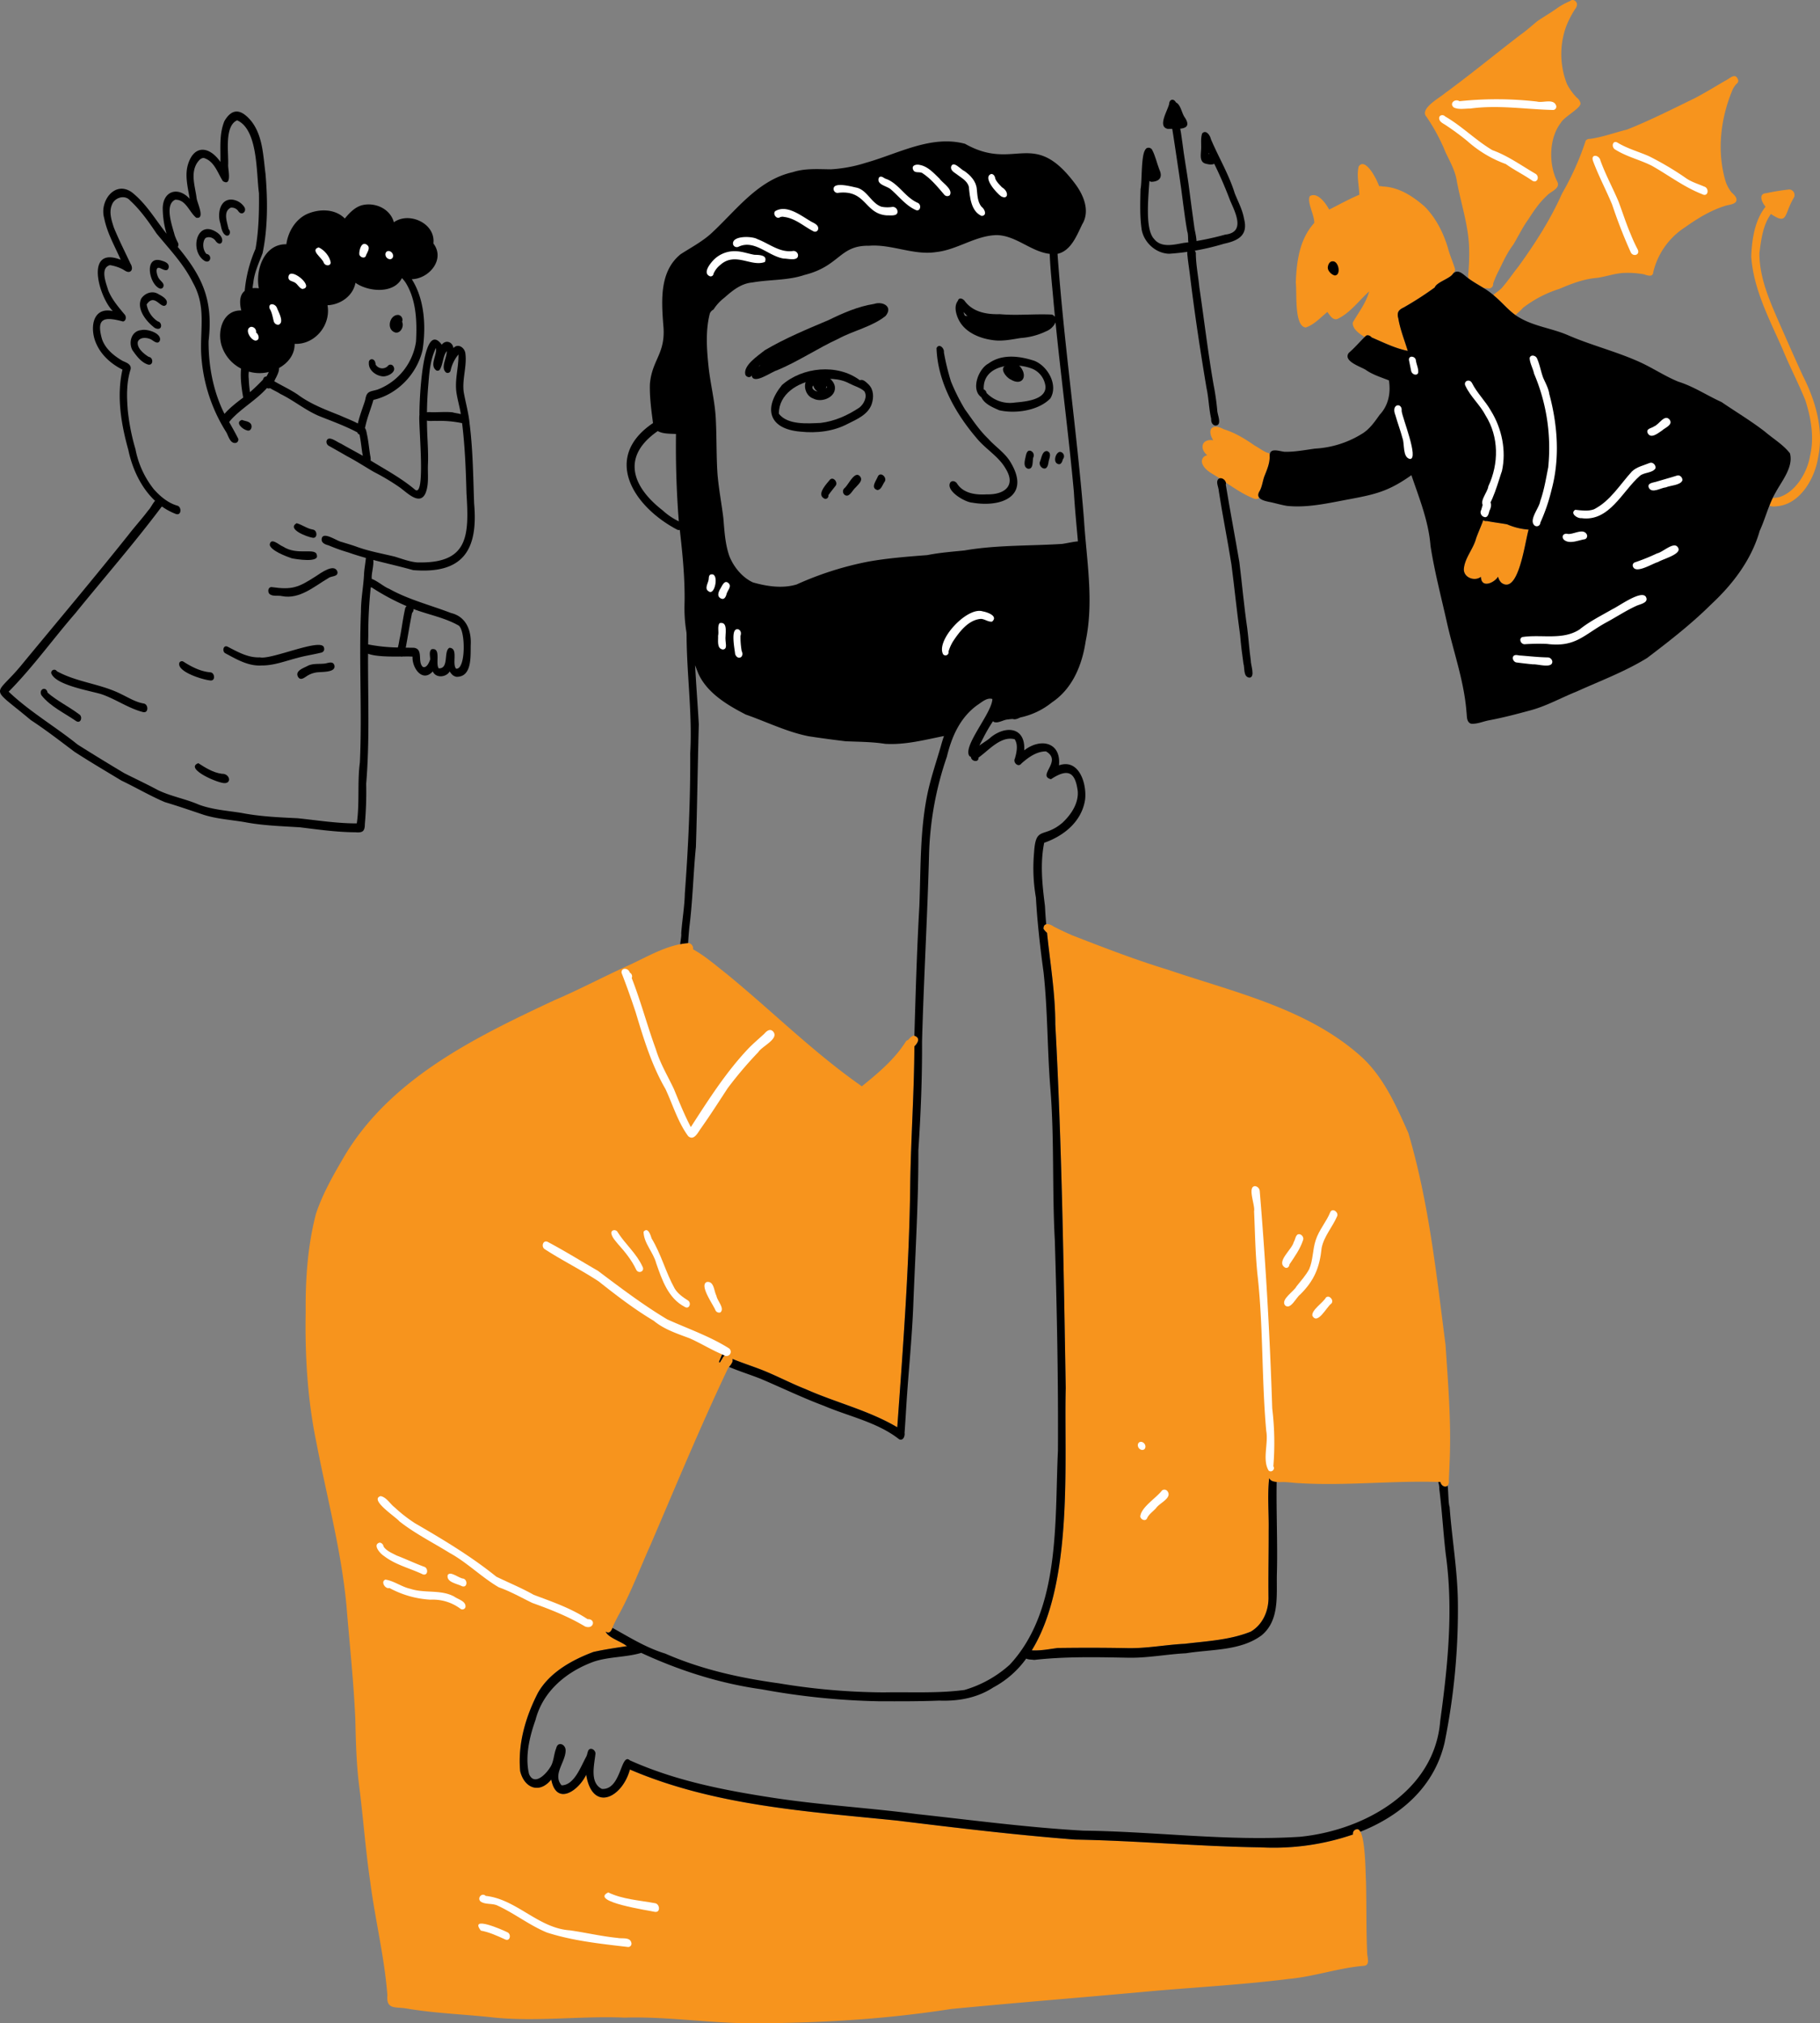 <svg xmlns="http://www.w3.org/2000/svg" width="982.92" height="1092.344" viewBox="0 0 982.92 1092.344"><rect x="0" y="0" width="982.92" height="1092.344" fill="#808080" stroke="none"/><g id="Group_352" data-name="Group 352" transform="translate(-212.047 -126.984)"><path id="Path_6905" data-name="Path 6905" d="M1049.127,513.585c-3.857-.2-14.414-6.317-11.9-10.838.957-1.264,2.708-.795,3.554.328,3.434,5.564,10.2,6.41,16.191,6.023,9.219.278,15.988-4.433,10.244-13.787-3.8-6.747-11-10.692-15.826-16.675-11.54-13.528-20.952-30.436-21.558-48.5,1.391-2.767,4.3.046,3.982,2.3a126.675,126.675,0,0,0,3.838,15.766,107.579,107.579,0,0,0,7.541,15.035c3.951,5.454,7.631,11.133,12.532,15.81,3.956,4.46,9.256,7.722,12.248,12.991C1080.62,510.007,1065.046,516.354,1049.127,513.585Z" transform="translate(-312 -115.219)"></path><path id="Path_6906" data-name="Path 6906" d="M931.216,555.764c-4.963-2.1.594-7.774,2.58-10.268,1.833-2.052,4.617,1.369,3.117,3.2-1.294,1.694-2.674,3.329-3.887,5.083A1.675,1.675,0,0,1,931.216,555.764Z" transform="translate(-273.611 -159.428)"></path><path id="Path_6907" data-name="Path 6907" d="M948.874,552.157a2.368,2.368,0,0,1,.026-3.423c2.126-1.59,5.378-9.431,8.256-6.609,2.2,2.266-.723,4.471-2.15,6.188C953.276,549.674,951.428,554.343,948.874,552.157Z" transform="translate(-280.84 -158.153)"></path><path id="Path_6908" data-name="Path 6908" d="M977.041,549.577c-4-1.147-.526-5.164.311-7.492,1.562-2.591,5.02.777,3.653,2.916C979.836,546.5,979.217,549.434,977.041,549.577Z" transform="translate(-291.141 -158.011)"></path><path id="Path_6909" data-name="Path 6909" d="M1108.545,530.139c-2.539-.81-1.828-3.924-1.375-5.9.349-1.539.7-4.543,2.962-3.7a2.6,2.6,0,0,1,1.241,3.636C1110.914,526.111,1111.582,530.556,1108.545,530.139Z" transform="translate(-341.336 -150.093)"></path><path id="Path_6910" data-name="Path 6910" d="M1121.613,529.982a3.008,3.008,0,0,1-1.66-3.3c.922-1.893,1.237-6.107,3.919-5.928,2.631.883,1.319,3.673.872,5.566C1124.514,528.026,1124,530.959,1121.613,529.982Z" transform="translate(-346.358 -150.228)"></path><path id="Path_6911" data-name="Path 6911" d="M1134.56,527.811c-2.321-1.19-.832-6.081,1.418-6.378a2.388,2.388,0,0,1,1.59,3.992C1137.25,526.917,1136.359,528.863,1134.56,527.811Z" transform="translate(-351.511 -150.49)"></path><path id="Path_6912" data-name="Path 6912" d="M1076.861,467.259c-3.472-1.544-7.973-3.376-9.6-7.015-5.855-4.026-1.645-15.34,3.828-18.2,7.238-5.32,16.709-4.1,24.751-1.482,7.275,2.847,13.046,13.094,8.681,20.305C1098.161,467.509,1085.5,469.281,1076.861,467.259Zm8.541-4.153c5.375-.494,16.612-1.372,16.487-8.522a11.754,11.754,0,0,0-6.886-9.618c-9.557-3.951-27.159-2.478-26.472,11.048a2.368,2.368,0,0,1,1.324,1.286,2.441,2.441,0,0,1,.168.584A17.486,17.486,0,0,0,1085.4,463.106Z" transform="translate(-325.201 -118.784)"></path><path id="Path_6913" data-name="Path 6913" d="M1092.067,452.475c-2.544-1.072-6.547-6.323-2.382-7.67,1.826-3.4,6.107-1.238,7.832,1.147C1101.332,451.12,1098.017,456.106,1092.067,452.475Z" transform="translate(-334.147 -120.583)"></path><path id="Path_6914" data-name="Path 6914" d="M901.286,483.04c-17.123-1.4-20.3-12.479-10.022-25.172,11.137-9.79,29.939-11.653,42.039-2.6,1.84-.766,3.543,1.213,4.78,2.344,2.748,2.744,2.82,6.934,1.677,10.432-1.91,5.736-7.933,8.286-12.942,10.765C919.055,482.932,909.944,483.956,901.286,483.04Zm10.857-4.71c7.555-.888,14.666-4.09,20.946-8.294,2.436-1.915,4.493-5.941,2.647-8.809-2.136-1.979-5.382-2.784-8-4.159-5.666-3.067-12.159-2.817-18.371-2-9.518,1.4-19.882,7.636-19.78,18.314C894.312,479.534,905.1,478.647,912.143,478.33Z" transform="translate(-256.899 -123.01)"></path><path id="Path_6915" data-name="Path 6915" d="M919.548,467.122c-6.141-2.059-6.4-12.942,1.311-11.8,3.785-2.556,9.29.968,10.21,5.036C932.149,466.2,924.155,469.566,919.548,467.122Zm2.247-3.857a4.678,4.678,0,0,1-1.836-1.922,4.92,4.92,0,0,1-.483-1.319C917.99,461.66,920.253,463.1,921.8,463.265Zm4.537-1.561a3.01,3.01,0,0,0,.515-.834,1.576,1.576,0,0,0-.366-.44A3.572,3.572,0,0,1,926.332,461.7Z" transform="translate(-268.192 -124.937)"></path><path id="Path_6916" data-name="Path 6916" d="M866.19,430.58c-.547,1.651-2.957,1.032-3.395-.409-1.215-5.046,7.054-10.286,10.534-13.138,10.912-6.433,22.708-11.33,34.367-16.247,7.842-3.826,15.921-7.382,24.606-8.75,4.726-1.586,10.442,1.432,6.258,6.484-7.328,5.859-17.348,7.889-25.459,12.286-11.308,5.2-21.621,12.24-33.115,17.032C876.889,428.624,867.044,436.087,866.19,430.58Zm3.569-4.573.036-.028c.315-.241.636-.473.96-.7.009-.07.022-.141.037-.21Q870.271,425.533,869.759,426.007Z" transform="translate(-248.227 -100.96)"></path><path id="Path_6917" data-name="Path 6917" d="M841.518,1309.17c.483.242.967.479,1.455.708a3.371,3.371,0,0,0-1.283,1.592q-.707,1.109-1.365,2.24-.327-.167-.653-.341C840.269,1311.959,840.877,1310.555,841.518,1309.17Z" transform="translate(-239.451 -451.027)"></path><path id="Path_6918" data-name="Path 6918" d="M705.309,1172.931c-.488-.229-.971-.466-1.455-.708-.64,1.387-1.249,2.791-1.846,4.2q.326.174.652.341.66-1.131,1.365-2.24A3.362,3.362,0,0,1,705.309,1172.931Zm346.919,323.187c.224,2.15,1.471,6.127-1.826,6.289-13.7,1.14-26.786,5.817-40.505,7.076-24.292,3.066-48.775,4.395-73.164,6.511-36.459,3.368-72.961,6.206-109.4,9.753-36.957,5.767-74.326,7.82-111.708,7.649-21.555-.423-42.968-3.668-64.551-3.015-24.333-1.034-48.746,2.515-72.966-.312-15.087-1.565-30.236-2.1-45.211-4.694-5.581-.835-10.557.688-9.845-7.091-1.57-20.55-6.6-40.682-9.248-61.114-2.541-17.149-3.776-34.483-5.96-51.658-1.546-12.065-1.834-24.227-2.114-36.372-.9-20.333-3.1-40.6-4.75-60.877-2.74-29.871-10.628-58.872-16.247-88.271-4.817-23.171-6.24-47.069-5.811-70.7-.157-17.709,1.077-35.659,5.54-52.839,3.74-11.282,9.782-21.633,15.761-31.847,25.145-41.6,70.6-63.677,113.119-83.558,13.505-5.748,26.435-12.684,39.8-18.7,9.082-4.146,18.192-9.6,28.064-11.519a38.176,38.176,0,0,1,4.266-.592c.1-.01.194-.017.29-.024a2.929,2.929,0,0,1,2.36,3.38c6.531,3.6,12.324,8.714,18.182,13.3,24.491,20.036,46.973,42.523,72.983,60.664,8.9-7.207,17.682-14.508,23.819-24.268a1.635,1.635,0,0,1,1.119-.682c.962-1.111,1.986-2.271,3.308-2.416.041.014.082.027.121.043,3.423,1.2,1.909,3.856.007,5.774-.1,24.984-1.9,49.889-2.242,74.87-.534,43.557-3.861,87.3-7,130.76-15.52-9.181-32.941-13.23-49.452-20.576-7.724-3.039-15.08-6.915-22.763-10.04-5.547-2.218-11.271-4.015-16.793-6.284a3.652,3.652,0,0,1,.019,1.474,9.059,9.059,0,0,1-1.884,2.829,5.959,5.959,0,0,0-.626.967c-14.88,31.306-28.136,63.418-41.822,95.275-5.371,11.949-10.065,24.4-16.165,35.888-1.4,2.527-2.745,5.071-3.94,7.7-.121.326-.249.7-.4,1.071-.619,1.59-1.539,3.274-3.438,2.175a2.5,2.5,0,0,1-.234-.176c1.09,3.126,8.49,5.477,10.992,7.54.2.1.406.205.611.307-6.134.974-12,1.759-18.216,3.157-11.592,4.351-23.724,11.058-30,22.145-6.632,12.908-10.912,27.59-9.562,42.19,2.22,9.207,10.429,12.471,16.786,4.542,2.766,14.382,14.7,6.146,18.885-2.588,3.24,20.282,19.347,12.778,23.606-2.81,45.547,19.54,95.722,22.635,144.447,27.587,31.936,3.921,63.887,7.748,95.971,10.244,33.427.568,66.769,3.735,100.2,4.2a132.094,132.094,0,0,0,49.894-6.948,2.339,2.339,0,0,1,1.949-2.82c.814-.215,1.49.3,2.049,1.324,2.844,5.19,2.764,23.488,3.029,26.65C1051.9,1469.807,1051.622,1482.987,1052.228,1496.118Z" transform="translate(-101.788 -314.077)" fill="#f7941d"></path><path id="Path_6919" data-name="Path 6919" d="M1333.841,1229.665c0-.017,0-.034,0-.051a2.009,2.009,0,0,0-.2.031Zm2.629-68.775c1.232,18.9,2.812,37.836,2.4,56.789-.08,5.276-.418,11.106-.6,16.211a3.733,3.733,0,0,1-.65,2.916,1.7,1.7,0,0,1-1.836.483,2.91,2.91,0,0,1-1.887-1.819c-.07-.189-.152-.375-.227-.565-.382-.014-.766-.027-1.147-.036v0c-24.99-.763-50,2.17-75.027.657-3.45-.123-6.866-.792-10.323-.56-.606-.024-1.259-.039-1.9-.09-1.687-.135-3.332-.531-4.032-2.058-1.037,9.306-.114,18.786-.28,28.138.029,12.336-.237,24.155-.094,36.7-.067,7.211-3.215,14.242-9.552,18.016-11.287,4.556-23.643,5.119-35.642,6.571-10.418.512-20.726,2.588-31.18,2.343-12.474-.246-24.964-.242-37.435-.072-4.711.592-9.292,1.568-14.044,1.271,22.891-37.01,17.3-104.26,18.339-141.581-1.133-65.5-2.073-130.995-5.632-196.408.017-16.6-2.769-32.956-4.465-49.411a9.7,9.7,0,0,1-1.93-2.2c.014-1.512.624-2.232,1.486-2.44,1.181-.285,2.836.391,4.078,1.3,3.336,1.688,6.711,3.293,10.147,4.769,17.022,6.61,34.067,13.21,51.552,18.52,36.121,12.287,75.788,20.964,104.8,47.311,11.838,11,18.518,26.3,24.99,40.815C1327.433,1083.754,1331.5,1122.433,1336.469,1160.89Z" transform="translate(-343.732 -307.77)" fill="#f7941d"></path><path id="Path_6920" data-name="Path 6920" d="M751.785,455.549v-.007q-1.838-23.526-1.527-47.164c-3.117-.167-7.028.019-9.831-1.57-19.53,13.483-14.283,29.709,2.658,42.842A36.129,36.129,0,0,0,751.785,455.549Zm156.047-110.6c-.147-.147-.3-.3-.44-.45-.628-.648-1.242-1.307-1.863-1.957a7.593,7.593,0,0,0,.834,2.013,1.814,1.814,0,0,1,.229-.014A2.314,2.314,0,0,1,907.832,344.947Zm59.5,121.41c-.79-8.917-1.664-17.83-2.194-26.766-2.773-30.528-6.837-60.966-9.9-91.453a9.413,9.413,0,0,1-5.182,4.846,37.607,37.607,0,0,1-13.71,3.588c-4.9.8-9.867,1.848-14.851,1.145-7.25-.942-15.179-4.167-18.583-11.055-1.455-2.984-2.641-7.349-.4-10.186.606-2.22,3.013-1.042,3.865.36,4.5,5.817,11.792,7.052,18.726,6.852,9.4.848,18.869-.244,28.218.225a4.178,4.178,0,0,1,1.611,1.189q-.482-4.918-.925-9.835c-.7-8-1.607-16.11-1.909-24.137-10.14-1.172-18.112-9.883-28.566-10.13-11.565.22-21.338,7.949-32.772,9.166-12.169,1.882-24.012-4.37-36.215-3.421-16.114-.283-15.657,10.951-34.872,15.766-9.021,3.058-18.851,2.416-28.2,4.073-6.1.536-10.722,4.363-15.112,8.248A24.729,24.729,0,0,0,770.648,341a1.933,1.933,0,0,1-.732.551,4.527,4.527,0,0,0-1.343,1.66c-2.447,9.342-1.713,19.424-.712,28.948,1.034,9.64,3.556,19.059,3.933,28.786.474,9.613.237,19.255.872,28.871.643,7.994,2.189,15.878,3.158,23.831.619,7,.928,14.08,3.3,20.77,2.339,5.808,6.958,11.456,12.7,14.1,7.569,2.141,15.926,3.416,23.6,1.109a174.249,174.249,0,0,1,38.711-12.338c10.546-1.882,21.19-2.692,31.852-3.513,6.632-1.326,13.351-1.826,20.064-2.505,17.421-3.013,35.21-2.413,52.774-3.535C961.664,467.314,964.46,466.613,967.329,466.357Zm205.193,571.933a360.022,360.022,0,0,1-7.171,76.641c-5.612,23.944-23.708,39.445-45.461,48.092-.558-1.027-1.234-1.539-2.049-1.324a2.338,2.338,0,0,0-1.949,2.82,132.1,132.1,0,0,1-49.894,6.948c-33.432-.466-66.774-3.634-100.2-4.2-32.084-2.5-64.034-6.323-95.971-10.244-48.724-4.953-98.9-8.048-144.447-27.587-4.259,15.588-20.367,23.092-23.606,2.81-4.185,8.734-16.119,16.97-18.885,2.588-6.356,7.929-14.566,4.665-16.786-4.542-1.351-14.6,2.93-29.281,9.562-42.189,6.274-11.087,18.407-17.793,30-22.145,6.211-1.4,12.082-2.184,18.216-3.157-.205-.1-.408-.205-.611-.307-2.5-2.063-9.9-4.414-10.992-7.54a2.4,2.4,0,0,0,.234.176c1.9,1.1,2.82-.584,3.438-2.175,9.231,5.11,18.209,10.765,28.438,13.86,19.627,8.6,40.421,13.2,61.573,16.1a353.334,353.334,0,0,0,56.76,4.88c14.423-.263,29.02.594,43.334-1.307a62.789,62.789,0,0,0,24.442-13.638c27.59-29.622,24.227-77.629,26.041-115.538.218-37.9-.549-75.815-1.687-113.7-1.5-27.394-.2-54.844-2.428-82.207-1.664-20.748-1.389-41.639-3.641-62.336-1.839-13.425-3.373-26.856-4.141-40.387a93,93,0,0,1-1.01-24.131c.911-14.96,5.015-7.56,15.254-16.206,4.73-4.392,8.925-10.57,8.328-17.281-1.357-10.217-5.284-12.341-14.438-6.3-7.724-1.909,6.508-9.857-2.781-15.059l.027.041c-5.071,0-9.574,3.308-13.22,6.542-1.65,2.322-4.684-.544-3.51-2.689.93-3.264,1.855-7.434-.114-10.405-7.485-1.959-13.9,5.912-19.543,9.906.152,2.645-3.288,2.2-3.977.21a3.123,3.123,0,0,1-.109-.58,1.877,1.877,0,0,1-.918-.623c-3.467-5.436,12.365-23.21,12.5-30.639-2.969-.976-5.939,1.887-8.3,3.4-9.193,6.719-13.7,16.994-16.276,27.759a175.892,175.892,0,0,0-9.647,53.794c-.913,33.342-2.851,66.654-3.764,99.988.106,19.6-.693,39.138-1.979,58.688.07,28.462-1.727,56.6-2.8,84.983-.756,17.68-2.6,35.3-3.713,52.955-.3,4.868-.592,9.734-.944,14.6.224,1.505-.432,3.706-2.029,3.706a2.247,2.247,0,0,1-.9-.205c-11.7-9.207-27.063-12.3-40.612-18.066-11.589-4.337-22.727-9.714-34.1-14.558-5.684-2.242-11.551-4.061-17.175-6.448a9.085,9.085,0,0,0,1.885-2.829,3.663,3.663,0,0,0-.019-1.474c5.523,2.269,11.246,4.066,16.793,6.284,7.683,3.126,15.039,7,22.763,10.04,16.51,7.347,33.932,11.4,49.452,20.576,3.136-43.465,6.463-87.2,7-130.76.338-24.981,2.141-49.887,2.242-74.87,1.9-1.919,3.416-4.574-.007-5.774v-.036c.7-23.314,1.367-46.625,2.7-69.91.807-20.7.22-41.769,4.679-62.1,1.853-8.187,4.566-16.145,6.9-24.205.51-1.865,1.07-3.728,1.708-5.561-10.447,2.08-20.963,4.885-31.753,4.23-7.1-1.107-14.237-1.09-21.372-1.394-6.68-.8-13.365-1.693-20.016-2.718-11.751-2.341-22.683-7.8-33.9-11.705-9.881-5.09-20.695-11.5-25.541-21.949q-.957-2.327-1.815-4.7c.541,10.676,1.406,21.345,1.993,32.006-.623,22.007-.853,44.146-1.568,66.1-1.421,14.447-1.72,28.991-3.544,43.4-.273,2.841-.5,5.689-.655,8.543a38.19,38.19,0,0,0-4.266.592c.114-2.027.732-4.329.536-5.859.5-7.163,1.778-14.257,1.949-21.441,1.88-25.24,3.042-50.641,2.916-75.9,1.2-21.345-1.919-42.576-1.972-63.935-.029-.416-.051-.812-.058-1.189a79.648,79.648,0,0,1-1.029-16.073c.227-13.184-1.082-26.237-2.578-39.3a1.949,1.949,0,0,1-1.343-.075c-24.094-12.686-40.51-39.14-13.121-57.589-.911-6.934-1.882-13.983-1.684-21,1.1-13.481,8.85-16.479,7.216-32.173-.967-13.2-2.022-28.788,9.4-38.005,5.422-3.491,11.147-6.516,16.042-10.794,13.686-12.444,25.312-29.194,44.429-33.475,6.723-2.215,13.74-1.6,20.688-1.556a76.859,76.859,0,0,0,18.849-3.532c17.279-4.806,35.309-15.172,53.583-10.239,26.971,15.257,36.645-8.69,59.234,21.3,4.711,6.166,8.453,14.863,4.042,22.154-2.945,6.028-6.067,14.343-13.334,15.95,3.387,47.945,10.434,95.461,14.276,143.34,1.355,21.845,5.472,43.958.938,65.694-1.906,12.867-7.054,25.659-18.235,33.142a40.41,40.41,0,0,1-17.09,8.132c-1.307.614-2.8,1.3-3.969.841a13.16,13.16,0,0,0-2.493.222c-2.583.058-5.26,2.21-7.721,1.4a2.28,2.28,0,0,1-.555-.445,88.03,88.03,0,0,0-5.161,8.859c-.742,1.437-1.491,2.873-2.235,4.31,2.3-1.672,4.866-3.167,6.158-4.441,8.265-6.665,18.878-5.482,18.086,7.03,8.859-6.9,20-4.447,18.791,8.081,10.988-3.841,15.174,10.271,14.063,18.712-1.87,11.671-11.428,19.386-22.067,23.1-2.281,11.4-1.005,22.821.437,34.205.145,3.261.375,6.516.664,9.765-.862.208-1.471.928-1.486,2.44a9.722,9.722,0,0,0,1.93,2.2c1.7,16.455,4.482,32.813,4.465,49.411,3.559,65.414,4.5,130.912,5.632,196.408C959.7,960.841,965.292,1028.09,942.4,1065.1c4.752.3,9.333-.679,14.044-1.271,12.471-.169,24.961-.174,37.435.072,10.454.244,20.762-1.831,31.18-2.343,12-1.452,24.355-2.015,35.642-6.571,6.337-3.773,9.485-10.8,9.552-18.016-.142-12.548.123-24.367.094-36.7.167-9.352-.756-18.832.28-28.138.7,1.527,2.346,1.923,4.032,2.058-.261,16.53.584,33.391.123,49.867-.254,11.311,1.527,24.8-8.185,32.886-11.432,8.541-27.285,7.523-40.851,9.731-10.442.51-20.753,2.614-31.231,2.406-16.987-.326-34-.706-50.819,1.186-1.37-.234-3.1-.1-4.291-.72a52.072,52.072,0,0,1-17.791,15.585c-8.741,5.7-18.912,7.485-29.206,7.1-10.756.43-21.529.387-32.294.36a387.794,387.794,0,0,1-63.583-6.46c-22.485-3.112-44.439-10.128-65.042-19.668-8.084,2.416-17.332,2.013-25.5,4.7-14.728,5.318-27.6,15.883-31.6,31.528-3.25,9.057-5.757,19.854-3.484,29.175,2.773,6.557,8.956.268,11.266-3.4,2.181-3.076,2-7.088,3.4-10.533.952-3.991,5.191-2.061,5.086,1.285-.039,6.214-7.2,12.95-2.177,18.76,6.856-.029,10.4-10.246,13.287-15.424.578-1.051.659-2.309,1.136-3.373,1.191-2.063,3.911-.273,3.873,1.664-.6,5.994-3.284,15.761,3.476,19.067,10.543.691,10.125-19.905,15.114-15.426,24.389,10.98,50.761,16.141,77.03,20.166,25.889,3.994,52.114,5.448,78.083,8.857,29.936,3.264,59.814,7.265,89.892,8.936,38.959.442,77.919,5.847,116.883,3.312,34.608-3.436,72.737-24.521,75.737-62.531,4.09-29.716,7.2-60.193,2.991-90.032-1.358-11.72-2-23.55-3.484-35.213a10.831,10.831,0,0,0-.594-3.8c.382.01.766.022,1.147.036.075.191.157.377.227.565a2.909,2.909,0,0,0,1.887,1.819,1.7,1.7,0,0,0,1.836-.483c.48,4.457.37,9.671,1.061,11.505C1169.331,1004.812,1172.232,1021.2,1172.523,1038.291Z" transform="translate(-173.136 -47.088)"></path><path id="Path_6921" data-name="Path 6921" d="M541.621,449.823c-3.707-.337-7.8-3.376-7.482-7.412a1.631,1.631,0,0,1,1.693-1.843c1.46.156,1.878,1.687,1.977,2.9a4.179,4.179,0,0,0,6.878.4,1.793,1.793,0,0,1,2.631.457C549.433,447.428,544.247,450.063,541.621,449.823Z" transform="translate(-122.878 -119.634)"></path><path id="Path_6922" data-name="Path 6922" d="M554.473,411c-3.987-2.2-1.8-9.484,2.672-9.076a2.693,2.693,0,0,1,1.9,3.667C560.4,408.347,557.68,412.917,554.473,411Z" transform="translate(-129.846 -104.887)"></path><path id="Path_6923" data-name="Path 6923" d="M335.561,433.669c-3.689-1.11-6.31-4.72-8.453-7.751-2.313-4.217-.533-10.478,4.807-10.857,3.005-.8,11.045,1.625,10.011,5.607-1.011,2.34-3.193.391-4.578-.456-2.167-1.218-6.208-1.619-7.338,1.121.012-.045.025-.091.038-.136a.4.4,0,0,0,.039-.134c-1.025,3.456,3.2,6.865,5.825,8.459C338.46,429.8,338.491,434.319,335.561,433.669Z" transform="translate(-43.519 -109.848)"></path><path id="Path_6924" data-name="Path 6924" d="M341.539,400.825c-4.178-3.342-9.079-9.646-6.643-15.182,1.863-2.925,5.868-4.506,9.021-2.684,2.045,1.148,6.148,3.077,4.491,5.958-2.825,2.887-6.07-6.733-10.541-.208a13.638,13.638,0,0,0,6.022,9.161,2.275,2.275,0,0,1,1.749,1.922C345.994,402.535,342.981,402.278,341.539,400.825Z" transform="translate(-46.621 -97.363)"></path><path id="Path_6925" data-name="Path 6925" d="M348.1,369.258c-5.775-2.528-8.424-17.962,1.072-15.012,1.825.523,4.389,1.463,3.88,3.831-.653,2.509-3.114.849-4.637.24-3.2-1.286-1.62,4.629-.408,5.844.851,1.333,2.852,2.346,2.17,4.2A1.533,1.533,0,0,1,348.1,369.258Z" transform="translate(-49.92 -86.562)"></path><path id="Path_6926" data-name="Path 6926" d="M387.825,344.056c-8.276-5.44-4.042-22.964,7.045-15.126,4.791,3.486,2.053,8.109-.742,4.738-1.127-1.97-3.819-3.1-5.849-1.8.077-.064.131-.1.2-.162-1.922,2.228-1.577,6.584.452,8.65C392.3,340.795,391.265,346.044,387.825,344.056Z" transform="translate(-65.407 -76.289)"></path><path id="Path_6927" data-name="Path 6927" d="M407.047,320.545c-2.227-1.3-2.453-4.31-3.029-6.591-1.643-4.962-.264-13.232,6.383-12.72a9.05,9.05,0,0,1,6.4,3.721c1.923,2.5-1.184,5.371-3.078,2.464a4.289,4.289,0,0,0-4.057-1.843c-4.342,2.208-1.9,7.873-1.184,11.554C409.882,318.305,409.215,321.422,407.047,320.545Z" transform="translate(-73 -66.471)"></path><path id="Path_6928" data-name="Path 6928" d="M478.732,591.559c-2.726-.392-14.172-4.634-8.567-7.85,3.032.857,5.68,3.007,8.922,3.482C481.429,587.678,481.5,592.106,478.732,591.559Z" transform="translate(-97.895 -174.249)"></path><path id="Path_6929" data-name="Path 6929" d="M459.479,608.71c-2.982-.994-11.367-4.152-11.925-7.316.589-4.337,5.155.27,7.225,1,7.833,5.117,17.758.2,18.253,4.669C474.29,611.218,461.739,609.2,459.479,608.71Z" transform="translate(-89.85 -180.296)"></path><path id="Path_6930" data-name="Path 6930" d="M453.742,638.066c-2.151-.522-4.855.312-6.665-1.046-1.273-1.156-.967-3.942,1.092-3.823,11.206,1.609,14.484.158,23.855-5.867,2.568-1.668,10.064-7.268,11.659-2.384.4,2.828-3.35,2.116-4.947,3.408C471.067,632.88,463.26,639.908,453.742,638.066Z" transform="translate(-89.379 -189.236)"></path><path id="Path_6931" data-name="Path 6931" d="M385.533,714.6c-3.8-.23-18.536-4.663-16.93-9.618a1.551,1.551,0,0,1,2.213-.539c4.431,2.832,9.2,5.281,14.524,5.75C387.682,710.354,388.225,714.709,385.533,714.6Z" transform="translate(-59.683 -220.217)"></path><path id="Path_6932" data-name="Path 6932" d="M427.751,701.056c-7.2.443-13.42-3.28-19.535-6.554-1.839-.855-1.279-4.579,1.046-3.653,5.529,2.84,11.134,6.126,17.564,5.824,6.23,1.463,33.586-10.885,34.611-5.227a1.994,1.994,0,0,1-1.189,2.6c-4.387,1.121-8.893,1.706-13.252,2.954C440.648,698.616,434.39,701.131,427.751,701.056Z" transform="translate(-74.424 -214.784)"></path><path id="Path_6933" data-name="Path 6933" d="M472.018,713.011c-1.734-3.346,3.328-4.756,5.528-6.015,2.841-1.244,5.953-.75,8.948-1.092,1.854-.266,4.507-1.561,5.22,1.041.848,4.122-7.578,3.228-10.181,3.827a12.965,12.965,0,0,0-4.308,1.623C475.6,713.362,473.416,715.462,472.018,713.011Z" transform="translate(-99.048 -220.657)"></path><path id="Path_6934" data-name="Path 6934" d="M266.873,745.8c-6.346-4.4-14.041-7.913-18.865-14.013-1.706-3.3,2.56-5.218,3.316-1.409,5.178,4.458,11.459,7.5,16.936,11.595C270.4,743.084,269.455,747.182,266.873,745.8Z" transform="translate(-13.567 -229.405)"></path><path id="Path_6935" data-name="Path 6935" d="M306.446,734.519c-7.984-2.027-14.853-7.078-22.667-9.715-6.163-1.872-24.87-4.885-27.012-11.34a1.653,1.653,0,0,1,3.063-1.028c10.979,6.069,23.812,6.756,34.958,12.484,3.926,1.88,7.667,4.248,12.034,4.963C309.295,730.364,309.42,735.123,306.446,734.519Z" transform="translate(-17.058 -223.055)"></path><path id="Path_6936" data-name="Path 6936" d="M398.658,803.952c-3.081.6-22.448-7.8-14.609-10.744,3.877,2.471,7.987,5.1,12.753,5.725C400.763,798.759,402.182,803.592,398.658,803.952Z" transform="translate(-64.915 -254.178)"></path><path id="Path_6937" data-name="Path 6937" d="M424.931,499.16c-2.275-.518-6.523-4.266-2.667-5.617,1.521.623,3.529.639,4.667,1.909C428.307,496.961,427.2,500.112,424.931,499.16Z" transform="translate(-79.608 -139.849)"></path><path id="Path_6938" data-name="Path 6938" d="M350.041,298.488c1.744-9.847,1.979-20.026,1.863-30.01-1.481-10.978-.464-34.376-11.792-39.382-7.021,3.114-4.518,17.653-4.856,24.1-.1,2.452,2.23,11.879-2.858,8.712-2.839-4.477-4.619-10.818-10.306-12.486-1.674-.024-2.766,1.488-3.639,2.725-3.6,5.755-1.019,12.645-.242,18.84.169,2.409,4.921,11.637-.176,10.708-3.8-2.984-5.6-10.038-11.428-9.707-5.888,2.776-1.459,14.372-.2,19.221a30.69,30.69,0,0,0,1.742,3.977,2.265,2.265,0,0,1-.106,2.256c13.338,16.083,19.219,28.617,16.653,50.829-.08,13.138,2.389,26.546,8.113,38.394l.507.92c2.638-3.177,7.332-6.736,10.079-8.787-.887-5.039-1.653-10.512-1.152-15.665a20.983,20.983,0,0,1-10.591-12.666c-2.312-7.946.9-18.994,10.7-18.7-1.191-4.854-.688-8.6,1.855-10.567A72.806,72.806,0,0,1,350.041,298.488Zm7.147,66.5a.132.132,0,0,0,.01-.017,20.121,20.121,0,0,1-8.741.261q-1.025-.185-2.02-.461a15.809,15.809,0,0,0-.041,3.885,65.421,65.421,0,0,0,.657,7.207c2.466-2.146,4.81-4.428,7.062-6.793.012-.017.027-.034.039-.048a1.729,1.729,0,0,1,1.8-1.6A18.307,18.307,0,0,0,357.187,364.991Zm73.565,128.173a2.889,2.889,0,0,1,.879-1.776A124.868,124.868,0,0,1,412.7,481.239a1.712,1.712,0,0,1-.426.053,241.021,241.021,0,0,0-1.333,26.121q-.051,2.319-.077,4.639a89.445,89.445,0,0,0,16.056,1.662,33.837,33.837,0,0,0,.79-3.929C428.94,504.287,429.51,498.653,430.752,493.164Zm5.97-144.606c.587-10.666.2-22.33-5.5-31.651a15.387,15.387,0,0,0-2.121-2.619c-4.293,8.671-18.253,7.414-25.08,2.532-1.3,7.105-8.125,11.833-15.1,12.118,1.925,10.681-6.745,21.347-17.75,20.845.08,5.8-3.561,10.34-8.439,13.041.145,1.7-.9,3.742-1.611,5.219a10.012,10.012,0,0,0-.911,1.964c4.143,2.4,8.533,4.436,12.517,7.088,6.912,5.158,14.95,8.185,22.886,11.338,3.23,1.452,6.571,2.708,9.7,4.349,1.063-4.858,3.694-11.2,4.057-13.13.8-4.679,2.906-4,6.694-5.219A32.806,32.806,0,0,0,436.722,348.558Zm21.618,176.6c5.494.756,5.2-21.9,1.048-23.49-7.492-4.167-16.083-5.673-24.043-8.719a2.465,2.465,0,0,1-.751,2.1c-1.283,6.216-2.242,12.517-3.418,18.762,1.457.024,2.919.041,4.378.065,5.4.631,1.72,7.849,4.945,10.384,2.082.578,3.25-2.411,3.853-3.982.087-1.788-.807-4.274.742-5.605,5.412-1.075,1.964,7.589,3.882,10.314,5.777.239,2.437-9.325,5.8-11.094C459.746,514.074,456.011,522.324,458.34,525.156Zm.21-149.165c-.986-6.852,1.266-13.674,1.085-20.463a20.319,20.319,0,0,0-4.284,8.859,1.635,1.635,0,0,1-2.46.824c-3.052-2.752.623-7.963.416-11.507-2.213,3-1.9,7.151-3.861,10.173a1.588,1.588,0,0,1-1.73.266c-3.943-2.8.522-8.32-.242-12.114-2.914,5.941-3.549,12.609-4.049,19.11q-.7,7.81-.792,15.595a7.575,7.575,0,0,1,2-.058c3.94.121,7.9-.3,11.826.072,1.232.418,2.981.549,4.474.983C460.268,383.618,459.144,380.052,458.55,375.991Zm-21.357,91.787c27.846.81,28.252-14.187,26.783-37.251-.338-12.647-.814-25.355-2.372-37.923A57.22,57.22,0,0,0,447.9,391.4c-1.5-.171-3.716.259-5.276-.2q.015,2.022.07,4.047c.155,6.5.761,12.971.478,19.48-.239,5.18.667,10.669-1.276,15.6-3.209,7.342-10.442-.717-14.324-3.288a118.847,118.847,0,0,0-13.6-8.1c-4.8-2.8-9.451-5.832-14.38-8.432q-4.889-2.823-9.813-5.581a2.48,2.48,0,0,1-1.365-2.723c1.044-3.25,5.733.715,7.664,1.387,3.926,2.281,7.946,4.39,11.9,6.627a8.953,8.953,0,0,0-.275-1.51c-.485-3.319-.816-6.665-1.493-9.961a1.535,1.535,0,0,1-1.145-1.145c-6.615-3.52-13.723-6.071-20.683-8.845-7.432-3.148-13.667-8.405-20.888-11.92-1.658-1.116-3.762-1.986-5.588-3.119a1.993,1.993,0,0,1-1.679-.075c-5.61,6.262-13.017,10.437-18.818,16.467a20.3,20.3,0,0,0-1.6,1.9c1.725,3.044,3.442,6.091,4.921,9.045a1.858,1.858,0,0,1-1.22,2.189c-3.18.63-4.059-3.735-5.31-5.837a87.99,87.99,0,0,1-13.551-43.6c-.333-13.38,2.551-24.753-4.474-37.167-4.863-9.906-12.638-17.943-19.564-26.409-4.264-6.327-8.659-12.626-14.3-17.825-2.817-3.332-8.311-1.64-9.775,2.184-1.756,4.049-.29,8.441,1.005,12.4,2.7,6.636,5.958,13.044,9,19.533.884,1.348,1.367,3.839-.655,4.4-1.461.244-2.663-.971-3.9-1.56a22.35,22.35,0,0,0-6.576-2.08c-5.494,1.616-2.042,9.714-.93,13.57,2,5.047,5.678,9.219,9.091,13.348.771,1.186.51,3.206-1.066,3.515-9.842-2.6-14.761-2.3-11.357,9.526,1.815,5.31,6.5,9.084,11.22,11.8,1.983.867,4.82,1.819,4.189,4.564-2.276,7.158-2.095,14.655-1.512,21.975a115.384,115.384,0,0,0,4.172,21.1,49.569,49.569,0,0,0,10,21.71c3.407,3.786,7.492,7.233,12.447,8.719,2.629.529,2.442,5.641-.662,4.513a33.126,33.126,0,0,1-7.4-3.962,2.179,2.179,0,0,1-.256.058c-14.819,19.755-31.086,38.377-46.64,57.557-12.138,13.976-22.942,29.133-35.988,42.308,11.405,10.85,25.073,18.743,37.3,28.581q12.5,7.878,25.189,15.433c6.078,3.076,12.256,5.948,18.253,9.183,6.994,3.334,14.745,4.655,21.862,7.734,7.482,2.817,15.52,3.274,23.34,4.561,9.944,1.923,20.033,2.346,30.114,2.831,10.63,1.1,21.246,2.812,31.958,2.783,1.6-10.913.234-21.954,1.669-32.881,1.251-27.177-.553-54.4.587-81.594-.014-6.758,1.341-13.391,1.664-20.117.13-2.868.72-5.694.993-8.541,0-.063.01-.126.017-.186-3.211-.9-6.4-1.872-9.541-2.986a94.376,94.376,0,0,1-10.6-3.791c-1.752-.5-3.984-1.234-3.754-3.484.575-4.46,8.285,1.21,10.78,1.628,2.834.9,5.7,1.682,8.49,2.727,6.55,2.353,13.433,3.54,20.173,5.192C429.158,465.847,433.076,467.379,437.193,467.778Zm30.9-31.869c2.29,25.389-6.127,38.259-32.961,36.029-7.105-2-14.339-3.609-21.49-5.477.362,2.991-1.1,7.659-.821,9.833-.014.128-.032.259-.046.387,3.015,1.019,6.941,4.477,9.362,5.313,10.541,5.915,22.289,8.792,33.456,13.106,8.226,1.949,11.106,9.495,10.679,17.259-.143,5.963.821,17.3-7.666,17.187a4.254,4.254,0,0,1-2.59-1.432,7.178,7.178,0,0,1-1.1-1.479c-1.875,3.261-7.528,3.767-9.137,0-5.629,6.245-11.309-2.01-10.925-7.965-1.063-.116-2.988-.1-5.344-.077a1.671,1.671,0,0,1-1.012.022l-.027-.012c-5.75.061-13.481.072-17.653-1.52-.1,23.425.952,46.9-1.012,70.234a202.284,202.284,0,0,1-.717,21.811c-.017,3.875-1.234,4.689-5.112,4.356-10.05-.046-19.97-1.461-29.921-2.682-9.987-.633-20.011-.9-29.873-2.8-7.344-1.244-14.86-1.693-22.012-3.909-7.052-2.368-14.02-4.779-21.125-6.9-8.016-3.409-15.561-7.871-23.432-11.621-8.5-5.153-17.093-10.181-25.428-15.6-7.748-5.839-15.4-11.754-23.521-17.078-23.328-19.569-19.624-11.5-4.09-30.835,19.091-23.1,38.375-46,57.057-69.429,3.4-4.394,7.161-8.492,10.485-12.942,1.333-1.37,2.293-3.631,3.663-5.153-7.6-7.125-12.331-17.426-14.443-27.544-3.89-13.933-6.407-29.008-3.146-43.308-5.868-2.877-11.271-7.605-13.986-13.631-3.754-7.75-2.759-20.49,8.758-17.972-7.6-7.644-15.327-35.347,4.274-27.708-3.23-7.385-7.371-14.489-8.925-22.481-2.648-9.115,5.782-20.557,15.044-13.853,7.717,6.112,12.611,14.679,18.639,22.294a49.748,49.748,0,0,1-2.063-13.7c.145-9.541,8.386-11.94,14.542-5.163.012.058.027.116.039.176-.925-6.1-2.769-12.415-1-18.528,3.279-11.072,11.671-10.06,17.559-1.565.162-7.564-.732-15.073,2.21-22.113,4.428-7.48,9.34-6.018,14.377-.029,6.361,7.973,6.508,18.88,7.779,28.581,1.194,14.22,1.317,28.81-1.568,42.827-1.993,5.267-4.436,10.3-5.018,15.965-.176.967-.3,1.947-.411,2.928a16.641,16.641,0,0,1,3.394.075c-1.962-10.024,2.924-24.036,14.868-23.768.879-6.673,4.868-13.406,11.113-16.3,6.557-2.916,15.155-2.979,20.456,2.4,2.457-3.013,5.441-6.142,9.3-7.185,7.025-1.747,15.242,1.914,17.182,9.21,8.306-5.916,22.652.645,21.345,11.434,6.6,8.63-2.4,19.112-11.666,19.3,7,10.966,7.736,25.7,5.837,38.17-2.981,12.954-13.522,24-26.556,27-1.377,4.83-3.329,9.49-4.385,14.409-.067.234-.126.5-.184.795.824,1.138.87,2.665,1.213,4,.751,3.607,1.024,7.284,1.643,10.908a8,8,0,0,1,.2,2.621c8.144,4.982,16.578,9.5,23.918,15.682,6.168,5.206,1.674-36.527,2.462-40.332-.157-5.011,1.331-52.43,12.046-37.894,2.17-2.82,5.817-1.57,6.3,1.834,2.466-2.764,6.108-.244,6.456,2.9.915,6.931-1.839,13.9-.887,20.91,1.044,5.846,2.636,11.222,3.186,17.11C467.467,407.22,467.591,421.6,468.1,435.909Z" transform="translate(0 -37.153)"></path><path id="Path_6939" data-name="Path 6939" d="M1769.183,393.073c6.873,13.548,11.4,29.206,8.113,44.376-1.761,10.843-9.325,24.166-21.1,25.846-1.558.166-3.822.56-5.11-.254.551-1.394,1.138-2.773,1.788-4.131a16.171,16.171,0,0,0,3.566-.432c8.927-2.858,15.061-13.358,16.554-22.151,2.406-10.034.587-20.41-2.508-30.093-3.754-9.294-8.442-18.192-12.237-27.477-7.035-16.145-15.771-32.257-16.994-50.14.348-9.239,1.829-19.523,7.734-26.938-1.889-2.121-4.182-7.021.374-7.291a121.886,121.886,0,0,1,12.442-2.013,3,3,0,0,1,2.368,4.6c-5.322,8.98-3.018,14.844-12.28,8.646-4.349,6.025-5.272,13.783-6.211,20.97-.116,13.749,5.8,26.5,11.152,38.855C1760.914,374.664,1764.941,383.92,1769.183,393.073Z" transform="translate(-583.424 -63.1)" fill="#f7941d"></path><path id="Path_6940" data-name="Path 6940" d="M1429.337,326.188c.51,1.445.029,2.343-.761,2.693a2.366,2.366,0,0,1,.116.3,5.341,5.341,0,0,0-.421.445c-1.66,2.457-8.69,4.4-9.683,7.2a178.474,178.474,0,0,1-16.805,10.831c-1.781.821-2.822,1.725-3.1,3.083-.014.012-.027.027-.041.039.007.022.015.046.022.067a5.838,5.838,0,0,0,.244,2.59c1,6.062,3.337,11.79,5.119,17.648-6.9-1.4-13.15-4.551-19.548-7.3-.007-.007-.012-.017-.019-.024-.662-.865-2.165-1.585-3.138-.746-.2.189-.389.377-.582.568-3.94-2.332-6.755-4.967-6.38-7.869,3.1-5.451,7.173-10.575,8.828-16.776-5.656,5.076-10.217,11.65-17.262,14.952-2.517.633-3.94-1.947-5.332-3.844-3.673,3.037-7.332,7.035-11.722,8.4-6.327-.756-4.624-18.975-5.327-24.147.421-11.468,1.954-23.456,9.978-32.294.189-4.134-4.114-11.357-2.373-14.481,4.18-2.479,8.7,4.044,10.429,7.267,5.4-2.72,10.714-5.675,16.288-8.019-.147-5.013-1.532-10.28-.37-15.2,3.162-4.94,8.99,4.863,11.039,10.548a6.735,6.735,0,0,1,1.933.189c8.758.343,16.168,5.2,22.6,10.765,6.127,6.153,10.2,14.218,12.655,22.492C1426.647,319.191,1428.218,322.615,1429.337,326.188Z" transform="translate(-431.688 -54.644)" fill="#f7941d"></path><path id="Path_6941" data-name="Path 6941" d="M1525.3,586.183c-1.981,6.448-5.431,35.466-14.7,28.7a6.643,6.643,0,0,1-1.759-3.1c-.017-.053-.034-.106-.051-.16-2.194,3.477-9.086,6.383-9.256.072-3.4,2.595-9.316.442-9.219-4.148.421-6.011,5.042-10.756,6.584-16.51,1.034-2.991,2.493-6.187,3.57-9.062a4.626,4.626,0,0,1,.246-.85,3.117,3.117,0,0,0,2.042.418c3.6.722,7.291,1.131,10.916,1.788A35.331,35.331,0,0,0,1525.3,586.183Z" transform="translate(-487.682 -173.263)" fill="#f7941d"></path><path id="Path_6942" data-name="Path 6942" d="M1648.276,195.546a2.012,2.012,0,0,1-.913,2.053,13.182,13.182,0,0,0-2.068,3.052c-6.6,15.571-8.683,33.6-3.733,49.872a19.567,19.567,0,0,0,3.015,5.542c1.331,1.36,3.643,3.124,2.452,5.252-1.517,1.643-4.2,1.515-6.206,2.288-7.7,2.442-14.728,6.793-21.287,11.449a39.81,39.81,0,0,0-17.136,24.23c-.21,2.948-3.283,1.693-5.078,1.126a49.534,49.534,0,0,0-11.072-.717c-4.839.285-9.389,1.979-14.153,2.653-7.284.575-13.829,3.138-20.436,5.945a63.44,63.44,0,0,0-19.562,10.2,30.3,30.3,0,0,1-3.484,3.3,3.172,3.172,0,0,1-.575.679c-4.09-2.885-7.383-7-11.246-10.212-.254-.237-.51-.469-.773-.7,1.691-1.471,3.728-2.592,5.132-4.4,2.986-3.493,5.547-7.313,8.41-10.9,9.026-12.464,17.356-25.413,23.609-39.515a149.442,149.442,0,0,0,12.746-28.469,2.629,2.629,0,0,1,2.293-.967c6.813-.9,13.319-3.4,19.987-5.008,12.628-5.03,24.795-11.2,37.007-17.155,5.438-2.88,10.688-6.091,16-9.195,2.559-1.119,5.547-4.88,7.072-.4Z" transform="translate(-497.491 -25.338)" fill="#f7941d"></path><path id="Path_6943" data-name="Path 6943" d="M1540.293,182.532c.826,2.595-8.758,7.4-10.546,10.715-6.5,8.294-6.683,22.562-1.993,31.709,1.993,3.831-3.518,5.337-5.516,7.617-4.092,3.73-7.177,8.323-10.139,12.927-3.153,4.339-5.385,9.2-8.185,13.742-3.151,4.141-5.264,8.871-7.55,13.513a51.482,51.482,0,0,0-3.235,7.405,2.275,2.275,0,0,1-2.8,2.5c-.667-.094-1.462-.126-2.293-.165-2.759-1.713-5.622-3.281-8.221-5.211a9.3,9.3,0,0,1-.014-3.218,118.973,118.973,0,0,0,.394-12.556c-.21-12.406-4.39-24.462-6.617-36.524-.843-5.651-3.614-10.538-6.052-15.6a100.721,100.721,0,0,0-10.429-19.417c-3.774-4.257,7.047-10.106,9.859-12.529,13.935-10.181,27.293-21.207,41.006-31.716,3.177-2.228,6.04-4.83,9.026-7.289,3.46-2.387,7.129-4.45,10.548-6.917a37.409,37.409,0,0,1,7.132-3.929,1.956,1.956,0,0,1,2.522-.271c1.872,1.191,1.36,3.24.121,4.7a53.412,53.412,0,0,0-4.65,9.04,43.929,43.929,0,0,0,.418,31.412,32.058,32.058,0,0,0,5.076,7.069A5.585,5.585,0,0,1,1540.293,182.532Z" transform="translate(-474.71 0)" fill="#f7941d"></path><path id="Path_6944" data-name="Path 6944" d="M1298.231,514.18a5.624,5.624,0,0,0-.075,1.689c-.039,3.721-1.559,7.11-2.9,10.5-.913,2.585-1.152,5.356-2.486,7.8-1.066,1.664-.939,2.848-.2,3.713a2.755,2.755,0,0,1-2.764.493c-6.494-2.479-12.026-6.654-17.856-10.333-3.472-2.815-8.823-4.368-10.316-8.958a3.337,3.337,0,0,1,2.807-4.158c-4.414-3.7-2.979-8.982,3.191-8.125-3.636-6.059-.418-9.253,5.781-5.916,6.059,1.889,11.391,5.139,16.552,8.746,2.264,1.205,4.3,2.831,6.651,3.854A3.3,3.3,0,0,1,1298.231,514.18Z" transform="translate(-400.392 -142.137)" fill="#f7941d"></path><path id="Path_6945" data-name="Path 6945" d="M1442.1,532.076c9.272,6.765,12.722-22.253,14.7-28.7a35.315,35.315,0,0,1-11.63-2.856c-3.624-.657-7.32-1.066-10.916-1.788a3.117,3.117,0,0,1-2.042-.418,4.522,4.522,0,0,0-.246.85c-1.077,2.875-2.537,6.071-3.57,9.062-1.541,5.755-6.163,10.5-6.584,16.51-.1,4.59,5.815,6.743,9.219,4.148.169,6.31,7.062,3.4,9.256-.072.017.053.034.106.051.16A6.652,6.652,0,0,0,1442.1,532.076Zm155.832-69.869c1.947,7.284-4.269,14.771-7.617,20.881-.609,1.044-1.165,2.1-1.679,3.177-.65,1.358-1.237,2.737-1.788,4.131-1.793,4.532-3.21,9.195-5.269,13.676-4.472,15.643-14.474,28.749-26.249,39.692-10.7,10.621-22.625,19.876-34.6,28.962-12.044,7.381-25.326,12.35-38.106,18.117-8.315,3.327-16.23,7.821-24.916,10.128-7.3,1.988-14.612,3.909-22.045,5.313-3.31.57-6.593,2.175-9.968,1.882-2.6-.9-2.148-4.162-2.457-6.33-1.271-16.533-6.91-32.055-10.526-48.1-3.073-13.824-6.726-27.559-8.9-41.559-1.01-13.252-6.083-25.728-10.319-38.186-12.261,8.649-19.159,10.3-33.646,13-10.983,2.037-22.314,4.735-33.516,3.585-2.839-.459-5.687-1.285-8.466-1.916-2.037-.416-5.209-.949-6.5-2.452-.744-.865-.87-2.049.2-3.713,1.333-2.445,1.573-5.216,2.486-7.8,1.343-3.392,2.863-6.782,2.9-10.5a5.621,5.621,0,0,1,.075-1.689c.72-3.211,5.023-1.483,7.893-1.15,5.58.142,11.077-.981,16.583-1.708a53.667,53.667,0,0,0,25.019-7.825c4.242-2.469,7.025-6.487,9.8-10.41,4.8-5.086,6.1-11.857,5.02-18.608-4.3-1.7-8.758-3.032-12.585-5.728-2.826-1.752-12.367-4.668-9.069-9.137,3.081-2.614,5.7-5.731,8.555-8.545.194-.191.386-.379.582-.568.973-.838,2.476-.118,3.138.747.007.007.012.017.019.024,6.4,2.747,12.645,5.895,19.548,7.3-1.783-5.859-4.119-11.587-5.119-17.648a5.846,5.846,0,0,1-.244-2.59c0-.036.012-.07.019-.106.28-1.358,1.322-2.261,3.1-3.083a178.472,178.472,0,0,0,16.805-10.831c.993-2.8,8.024-4.74,9.683-7.2a5.365,5.365,0,0,1,.421-.445c2.138-2.013,4.334-.314,6.349,1.351q.851.736,1.756,1.4c2.6,1.93,5.463,3.5,8.221,5.211a40.429,40.429,0,0,1,5.2,3.723c.264.227.519.459.773.7,3.863,3.215,7.156,7.328,11.246,10.212a22.725,22.725,0,0,0,2.058,1.3c7.968,4.742,17.506,5.786,25.99,9.408,12.857,5.612,26.634,8.949,39.377,14.78,6.955,3.2,13.367,7.526,20.451,10.415,8.285,2.58,15.518,7.468,23.379,11.029,7.832,5.359,16.017,10.217,23.516,16.046C1588.969,454.382,1594.362,457.557,1597.937,462.207Z" transform="translate(-419.191 -90.454)"></path><path id="Path_6946" data-name="Path 6946" d="M1263.935,439.519c-1.737-.291-2.336-2.073-2.224-3.637-1.288-5.587-1.315-11.117-2.536-16.676-3.4-20.243-6.466-40.549-8.944-60.928-.377-3.121-.864-6.233-1.223-9.357-.067-1.367-.576-2.956.218-4.187,1.492-1.991,4.438.08,4.189,2.21.09,6.012,1.323,11.977,1.9,17.962,2.589,17.522,4.636,35.121,7.68,52.576a134.212,134.212,0,0,1,1.984,13.836C1265.011,433.668,1267.875,439.468,1263.935,439.519Z" transform="translate(-395.537 -82.769)"></path><path id="Path_6947" data-name="Path 6947" d="M1292.295,652.108c-3.41-.467-2.421-5.1-3.2-7.57-.744-5.048-1.362-10.215-1.782-15.257-1.772-12.694-3.04-25.448-4.689-38.15-2.062-13.236-4.794-26.353-6.821-39.6,0-2.161-2.1-5.469.124-6.95,1.8-.836,4.3,1.434,3.621,3.288,2.3,13.967,4.953,27.872,7.34,41.823,1.475,11.9,2.506,23.855,4.259,35.727.747,6.024,1.066,11.457,1.9,17.279C1292.913,645.013,1295.678,651.93,1292.295,652.108Z" transform="translate(-405.502 -159.254)"></path><path id="Path_6948" data-name="Path 6948" d="M1245.857,298.151c-3.553-.943-1.777-5.978-2.86-8.685-1.781-10.017-2.732-20.163-4.293-30.218-1.456-9.567-2.795-19.151-4.373-28.7-.211-1.709-1.814-4.572.766-5.192,3.023-.222,3.141,3.48,3.575,5.631.7,3.6,1.3,7.21,1.735,10.85.885,7.254,2.215,14.442,3.242,21.676,1.007,8.049,2.132,16.095,3.225,24.128C1247.175,289.989,1249.809,298.467,1245.857,298.151Z" transform="translate(-389.76 -37.527)"></path><path id="Path_6949" data-name="Path 6949" d="M1230.368,229.813c-6-1.045-.143-10,.581-13.492.152-2.594,2.47-3.094,3.661-.824,2.656,1.281,3.063,5.679,4.74,8.058C1244.321,230.953,1235.13,229.67,1230.368,229.813Zm2.146-4.463c.876-.041,1.752-.062,2.63-.1q.307-.023.616-.054c-.223-.417-.445-.836-.66-1.258a1.817,1.817,0,0,1-.736.03,2.5,2.5,0,0,1-1.212-.581C1232.941,224.042,1232.731,224.7,1232.514,225.35Z" transform="translate(-387.488 -33.218)"></path><path id="Path_6950" data-name="Path 6950" d="M1223.408,307.955c-7.179-.116-13.6-5.97-14.895-12.94-1.082-7.269-.777-14.719-.631-22.048.947-3.762.061-21.064,3.351-21.664,2.363-.169,2.866,2.4,2.4,4.228-.236,2.869-.5,5.741-.747,8.61-.107,8.424-3.358,29.779,2.278,35.789,3.859,4.978,10.627,3.145,15.922,2.2a156.145,156.145,0,0,0,22.543-4.511c11.164-1.252,5.373-11.989,2.616-18.462-2.533-6.736-5.388-13.305-8.547-19.77-1.426.714-3.28.286-4.769-.092-3.126-.917-2.506-4.537-2.366-7.057.29-3.033-.364-6.327.6-9.223,2.043-2.272,4.278,1,4.695,2.993,4.147,9.833,9.734,19.083,12.9,29.316,1.8,4.511,4.183,8.853,5.012,13.692,2.349,8.988-3.067,11.869-10.859,13.554A132.816,132.816,0,0,1,1223.408,307.955Zm21.35-53.749.009-.011a1.633,1.633,0,0,1,.26-.23l-.24-.485C1244.776,253.723,1244.764,253.965,1244.758,254.206Z" transform="translate(-379.872 -43.974)"></path><path id="Path_6951" data-name="Path 6951" d="M1215.735,274.319c-3.707.555-5.974-10.4-1.307-9.124l-.062-.184c-.4-1.188-.765-2.388-1.146-3.582-1.155-.939-1.125-2.609-1.231-3.963.175-1.936,2.738-1.977,3.641-.539,1.878,3.507,2.553,7.187,3.99,10.843C1221.431,271.582,1219.935,274.052,1215.735,274.319Z" transform="translate(-381.427 -49.192)"></path><path id="Path_6952" data-name="Path 6952" d="M1375.31,362.747c-1.721-.309-3.882-2.452-3.841-4.264.1-1.525.934-3.506,2.735-3.4C1377.4,354.981,1378.8,362.572,1375.31,362.747Z" transform="translate(-442.342 -87.024)"></path><path id="Path_6953" data-name="Path 6953" d="M1443.526,445.943c-.411-1.9-.781-3.8-1.15-5.7-.362-2.783,3.5-2.254,3.716.062.27,2.263,1.584,4.556,1.241,6.815C1446.4,449.065,1443.742,447.7,1443.526,445.943Z" transform="translate(-469.385 -118.793)" fill="#fff"></path><path id="Path_6954" data-name="Path 6954" d="M1502.239,527.429c-4.5-1.781,1.358-7.862,1.64-11.138,5.706-12.188,5.778-26.634-1.48-38.225-2.963-5.722-8-9.972-10.787-15.8-1.547-2.648,2.013-4.344,3.431-1.756,2.754,5.506,7.31,9.781,10.3,15.134,5.868,9.519,8.319,21.409,5.89,32.393C1510.18,510.662,1505.1,529.449,1502.239,527.429Z" transform="translate(-488.034 -126.757)" fill="#fff"></path><path id="Path_6955" data-name="Path 6955" d="M1506.478,572.682a2.691,2.691,0,0,1-1.544-2.964c.913-1.875.926-5.413,3.428-5.762,3.01.314,2.35,3.585,1.312,5.5C1509.267,571.056,1508.723,573.735,1506.478,572.682Z" transform="translate(-493.231 -166.713)" fill="#fff"></path><path id="Path_6956" data-name="Path 6956" d="M1550.077,528.8c-2.582-3.121,2.921-9.267,3.38-12.8,2.118-5.918,3.1-12.093,4.324-18.23a102.474,102.474,0,0,0-7.64-50.614c-.584-2.85-2.285-5.581-2.389-8.456.578-2.116,3.425-1.363,4.035.357,1.478,3.3,2.013,6.9,3.266,10.282,1.251,2.891,2.854,5.632,3.317,8.8,4.535,16.888,5.8,34.791,1.2,51.8a97.757,97.757,0,0,1-6.046,17.689A1.921,1.921,0,0,1,1550.077,528.8Z" transform="translate(-509.598 -118.434)" fill="#fff"></path><path id="Path_6957" data-name="Path 6957" d="M1438,509.764c-4.1-.93-2.779-8.032-4.023-11.259-1.1-4.148-2.643-8.167-3.8-12.3-2.642-6.451,3.865-7.067,3.353-2.343C1433.785,487.25,1443.056,509.935,1438,509.764Z" transform="translate(-464.5 -134.976)" fill="#fff"></path><path id="Path_6958" data-name="Path 6958" d="M1577.228,595.386c-1.583-1.891-.054-3.722,2.181-3.1,3.137.311,8.226-3.259,10.165.186a1.875,1.875,0,0,1-.93,2.646C1585.1,595.621,1580.315,598.031,1577.228,595.386Z" transform="translate(-520.595 -177.015)" fill="#fff"></path><path id="Path_6959" data-name="Path 6959" d="M1590.257,560.828c-2.288.281-6.365-2.663-3.334-4.515,3.29.345,6.809.912,10.071-.244,8.845-4.461,14.019-13.343,20.5-20.419,2.617-2.551,6.284-3.244,9.543-4.6,1.723-.76,3.617,1.186,3.184,2.917-1.679,2.6-5.956,2.031-8.35,3.978C1612.263,546.284,1605.385,562.9,1590.257,560.828Z" transform="translate(-524.13 -154.094)" fill="#fff"></path><path id="Path_6960" data-name="Path 6960" d="M1651.736,548.686c-1.062-2.512,2.018-2.747,3.694-3.215,3.853-1.184,7.757-2.193,11.592-3.431,1.489-.444,2.982,1.147,2.825,2.6-1.033,2.714-6.421,2.688-8.935,3.8C1658.162,548.656,1653.461,551.921,1651.736,548.686Z" transform="translate(-549.187 -158.323)" fill="#fff"></path><path id="Path_6961" data-name="Path 6961" d="M1650.7,500.015c-1.085-2.513,2.087-2.581,3.5-3.662,2.649-.978,5.595-6.783,8.315-3.663,2.06,2.885-2.437,4.352-4.124,5.944C1656.344,499.967,1652.453,503.335,1650.7,500.015Z" transform="translate(-548.791 -139.176)" fill="#fff"></path><path id="Path_6962" data-name="Path 6962" d="M1543.942,703.83q-4.461-.442-8.9-1.022c-1.512-.19-2.63-2.3-1.57-3.527,1.045-.978,2.646-.161,3.911-.206,4.884.377,9.763.933,14.662,1.008a2.573,2.573,0,0,1,2.342,2.16C1554.629,706.29,1546.472,703.574,1543.942,703.83Z" transform="translate(-503.989 -218.158)" fill="#fff"></path><path id="Path_6963" data-name="Path 6963" d="M1554,672.816a117.692,117.692,0,0,0-12.172.171,2.37,2.37,0,0,1-2.167-2,1.573,1.573,0,0,1,1.517-1.937c10.112-1.406,21.346,1.831,30.379-3.993,5.5-4.435,11.821-7.536,17.913-11.055,3.314-1.494,15.651-10.577,18-6.539,1.675,3.284-3.413,3.882-5.453,4.938-5.654,2.606-10.849,6.1-16.347,9.02C1573.7,668.123,1569.286,674.756,1554,672.816Z" transform="translate(-506.499 -198.183)" fill="#fff"></path><path id="Path_6964" data-name="Path 6964" d="M1637.988,614.727a1.734,1.734,0,0,1,.855-2.436,108.894,108.894,0,0,0,12.12-4.89c3.115-.588,9.2-6.792,11.269-3.135,2.4,3.559-8.393,6.227-10.722,7.8C1648.49,612.834,1639.732,618.525,1637.988,614.727Z" transform="translate(-543.955 -181.655)" fill="#fff"></path><path id="Path_6965" data-name="Path 6965" d="M1623.236,314.915a270.553,270.553,0,0,1-9.948-25.536c-3.313-7.964-7.382-15.575-10.381-23.683-1.273-3.872,3.433-3.27,4.046-.121,2.737,7.577,6.594,14.633,9.731,22.028,2.209,5.872,4.081,11.856,6.559,17.627a87.309,87.309,0,0,0,3.9,8.475C1628.375,316.721,1624.343,317.663,1623.236,314.915Z" transform="translate(-530.558 -51.892)" fill="#fff"></path><path id="Path_6966" data-name="Path 6966" d="M1668.608,279.109c-9.734-3.794-18.073-10.2-27.156-15.334-6.372-3.217-13.51-4.84-19.594-8.642-2.591-1.225-1.666-5.687,1.34-3.672,5.2,3.1,11.138,4.717,16.666,7.134a164.924,164.924,0,0,1,19.518,11.516c3.083,2.314,6.792,3.371,10.272,4.872C1672.64,275.81,1671.948,280.908,1668.608,279.109Z" transform="translate(-537.293 -47.294)" fill="#fff"></path><path id="Path_6967" data-name="Path 6967" d="M1518.792,262.713c-4.542-3.149-9.551-5.561-14.046-8.8a63.708,63.708,0,0,1-20.755-12.391,142.246,142.246,0,0,0-11.51-8.485c-1.434-1.018-3.622-1.779-3.74-3.8-.117-1.783,2.126-2.251,3.19-1.051,9.1,5.222,16.52,12.873,25.526,18.212,8.393,3.027,15.555,8.241,23.224,12.71C1523.295,260.57,1521.637,264.834,1518.792,262.713Z" transform="translate(-479.452 -38.355)" fill="#fff"></path><path id="Path_6968" data-name="Path 6968" d="M1534.522,219.417c-14.868-.37-29.777-2.823-44.625-.778-2.918-.029-6.257.716-8.953-.558-2.658-2.2.648-4.974,3.041-3.39a190.36,190.36,0,0,1,41.851.178c3.261.9,9.1-1.875,10.41,2.342A1.794,1.794,0,0,1,1534.522,219.417Z" transform="translate(-483.734 -33.055)" fill="#fff"></path><path id="Path_6969" data-name="Path 6969" d="M432.533,419.728c-2.649-.442-6.085-6.216-2.4-7.419a2.633,2.633,0,0,1,2.791,3.066C434.554,416.434,435.14,419.7,432.533,419.728Z" transform="translate(-82.591 -108.853)" fill="#fff"></path><path id="Path_6970" data-name="Path 6970" d="M449.607,401.668c-.6-2.285-.929-4.723-2.2-6.738-.894-3.352,3.045-2.8,3.946-.389.855,2.257,4.214,7.97.784,9.128A2.563,2.563,0,0,1,449.607,401.668Z" transform="translate(-89.743 -101.327)" fill="#fff"></path><path id="Path_6971" data-name="Path 6971" d="M471.372,374.156c-1.827-.591-2.524-2.785-4.261-3.627-1.174-.635-2.947-.656-3.214-2.314C463.652,360.8,478.93,373.354,471.372,374.156Z" transform="translate(-96.085 -91.144)" fill="#fff"></path><path id="Path_6972" data-name="Path 6972" d="M491.991,351.285c-.573-2.494-7.7-6.853-2.753-8.328,3.029,1.331,6.06,4.9,6.518,8.253C495.458,353.3,492.7,352.916,491.991,351.285Z" transform="translate(-105.091 -82.398)" fill="#fff"></path><path id="Path_6973" data-name="Path 6973" d="M525.786,345.445c-.13-2.071,1.061-6.981,3.948-5.2,2.326,1.528.535,3.867-.287,5.707C529.079,348.16,526.034,347.26,525.786,345.445Z" transform="translate(-119.694 -81.218)" fill="#fff"></path><path id="Path_6974" data-name="Path 6974" d="M548.622,348.2a2.033,2.033,0,0,1,.312-1.4,1.7,1.7,0,0,1,1.474-.688,2.649,2.649,0,0,1,2.322,2.336,2.032,2.032,0,0,1-.312,1.4,1.7,1.7,0,0,1-1.474.688A2.65,2.65,0,0,1,548.622,348.2Z" transform="translate(-128.404 -83.601)" fill="#fff"></path><path id="Path_6975" data-name="Path 6975" d="M1035.22,683.692c-4.135-7.508,13.049-25.958,21.433-23.159,2.438.4,8.394,2.477,5.044,5.482-2.055.389-4-1.426-6.132-1.436-6.684.5-11.562,6.945-15.018,12.159a23.208,23.208,0,0,0-2.426,5.465A1.674,1.674,0,0,1,1035.22,683.692Z" transform="translate(-313.816 -203.45)" fill="#fff"></path><path id="Path_6976" data-name="Path 6976" d="M830.956,359.837c-4.1-1.614-.213-6.513,1.624-8.543a15.817,15.817,0,0,1,12.657-5c3.315.16,6.427,1.355,9.674,1.911,2.518.083,7.274.034,5.651,3.893-7.468,2.8-15.98-5.691-24.119,1.611a12.55,12.55,0,0,0-3.592,4.656A1.586,1.586,0,0,1,830.956,359.837Z" transform="translate(-235.435 -83.659)" fill="#fff"></path><path id="Path_6977" data-name="Path 6977" d="M879.572,345.533c-8.328-1.218-15.743-10.514-24.483-6.4a2.1,2.1,0,0,1-2.936-1.26c-.913-4.858,10.282-4.555,13.129-2.854,6.4,2.417,12.186,7.538,19.451,6.381a2.508,2.508,0,0,1,2.465,1.953C887.678,347.188,881.883,345.494,879.572,345.533Z" transform="translate(-244.193 -78.937)" fill="#fff"></path><path id="Path_6978" data-name="Path 6978" d="M909.271,321.439c-5.23-2.663-9.755-7-15.789-7.726a3.435,3.435,0,0,0-2.691.406c-1.927.56-3.63-2.6-1.867-3.72l-.084.038c-.064.053-.129.107-.194.162,6.1-3.673,13.516,2.079,18.765,5.207,1.73,1.171,5.05,1.987,4.411,4.684A1.742,1.742,0,0,1,909.271,321.439Z" transform="translate(-257.96 -69.6)" fill="#fff"></path><path id="Path_6979" data-name="Path 6979" d="M968.592,304.867c-11.917-.871-11.047-13.818-25.914-12.19a2.183,2.183,0,0,1-2.65-1.43c-1.163-5.03,10.058-1.779,12.652-1.275,5.671,1.652,7.672,8.419,13.2,10.258a17.46,17.46,0,0,0,5.962.056,2.594,2.594,0,0,1,2.561,2.029C975.054,305.626,970.641,304.775,968.592,304.867Z" transform="translate(-277.707 -61.612)" fill="#fff"></path><path id="Path_6980" data-name="Path 6980" d="M999.11,299.124c-5.381-2.5-8.948-7.334-13.343-11.1-2.049-1.842-7.865-2.46-6.439-6.242,1.013-1.369,2.389-.106,3.446.451,5.762,1.847,9.191,7.365,13.8,10.815a18.384,18.384,0,0,0,3.76,2.283C1002.6,296.323,1001.776,300.409,999.11,299.124Z" transform="translate(-292.648 -58.822)" fill="#fff"></path><path id="Path_6981" data-name="Path 6981" d="M1026.043,286.883c-3.48-4.033-6.9-8.3-11.37-11.292-1.66-1.512-4.568.189-5.457-2.273-.9-2.368,1.919-2.893,3.66-2.445,4.394.813,7.534,4.425,10.624,7.378,1.67,2.4,7.52,5.861,5.529,9A2.1,2.1,0,0,1,1026.043,286.883Z" transform="translate(-304.069 -54.841)" fill="#fff"></path><path id="Path_6982" data-name="Path 6982" d="M1059.026,298.325c-5.788-2.522-6.365-10.193-6.916-15.732-.824-3.364-4.342-5-6.852-7-1.3-.922-3.093-1.987-2.747-3.847,1.214-3.631,5.243,1.592,7.2,2.326,3.272,2.3,6.334,5.514,6.689,9.68.347,3.259.361,6.833,2.476,9.533C1060.6,294.457,1062.242,298.073,1059.026,298.325Z" transform="translate(-316.822 -54.744)" fill="#fff"></path><path id="Path_6983" data-name="Path 6983" d="M1081.913,290.89c-2.371-1.666-10.282-10.39-5.233-12.065,1.384.082,2,1.443,2.17,2.643.745,1.8,2.226,3.131,3.525,4.531C1086.409,288.363,1085.815,293.083,1081.913,290.89Z" transform="translate(-329.244 -57.93)" fill="#fff"></path><path id="Path_6984" data-name="Path 6984" d="M830.309,637.644c-2.689-1.418-.547-4.282-.184-6.406.138-1.208.021-2.971,1.73-2.9C835.74,628.1,833.557,639.735,830.309,637.644Z" transform="translate(-235.369 -191.276)" fill="#fff"></path><path id="Path_6985" data-name="Path 6985" d="M840.658,643.931c-2.465-1.262-1.152-3.906-.044-5.66.849-1.483,2.049-4.43,4.1-2.687,2.078,1.8-.494,3.974-.985,5.937C843.385,643.022,842.444,644.886,840.658,643.931Z" transform="translate(-239.293 -193.837)" fill="#fff"></path><path id="Path_6986" data-name="Path 6986" d="M841.567,685.1c-3.339-.538-2.34-4.952-2.494-7.4.538-2.184-.522-5.051.8-6.831,4.993-1.118,2.807,6.527,3.228,9.356C843.125,681.895,844.191,685.065,841.567,685.1Z" transform="translate(-239.212 -207.46)" fill="#fff"></path><path id="Path_6987" data-name="Path 6987" d="M853.417,689.686c-.2-2.519-2.842-14.779,1.854-13.314,1.353.652,1.476,2.189,1.036,3.457a42.625,42.625,0,0,0,.639,8.177C858.608,691.477,854.7,693.259,853.417,689.686Z" transform="translate(-244.344 -209.556)" fill="#fff"></path><path id="Path_6988" data-name="Path 6988" d="M790.773,1063.043c-5.588-7.586-8.306-17-12.289-25.495-7.488-12.888-11.8-27.2-16.081-41.41-2.36-7.138-4.89-14.252-7.6-21.232-.3-3.073,3.791-2.691,4.4-.181a2.439,2.439,0,0,1,1.136,1.289,2.157,2.157,0,0,1-.062,1.68c4.964,12.644,8.4,25.795,13.067,38.531,2.291,7.568,6.355,14.283,9.721,21.372,2.851,6.949,5.643,13.91,9.141,20.57,9.422-14.595,18.789-29.322,30.712-42.026,2.826-2.983,5.99-5.613,8.995-8.4,1.241-1.486,3.187-3.013,4.808-1.08,3.256,3.89-6.148,7.884-8.058,11.023a210.656,210.656,0,0,0-16.585,19.525c-4.73,7.25-9.4,14.542-14.4,21.608C796.074,1060.965,793.931,1065.814,790.773,1063.043Z" transform="translate(-207.067 -322.665)" fill="#fff"></path><path id="Path_6989" data-name="Path 6989" d="M783.789,1272.057c-6.36-2.563-12.194-6.275-18.463-9.053-6.781-2.552-13.747-4.77-19.417-9.476-10.52-6.263-20.163-13.686-29.753-21.276-9.463-6.236-19.737-11.28-29.208-17.45-1.943-1.4-.764-5.148,1.819-3.8,9.185,4.866,18.005,10.371,27.011,15.553,12.218,9.179,24.345,18.4,37.494,26.257,11.084,4.994,22.74,9,33.126,15.5A2.287,2.287,0,1,1,783.789,1272.057Z" transform="translate(-180.815 -413.463)" fill="#fff"></path><path id="Path_6990" data-name="Path 6990" d="M653.815,1503.379c-8.96-5.362-18.693-9.191-28.482-12.7-6-2.922-11.765-6.208-18.086-8.438-9.327-5.438-17.2-13.5-26.742-18.673-9.006-5.585-18.629-10.384-26.95-16.958-1.927-2.393-16.433-11.669-10.136-13.6,3.2.586,5.089,4.187,7.593,6.086A79.18,79.18,0,0,0,562,1447.662c15.211,8.806,30.253,17.834,43.949,28.865,6.789,3.3,13.618,6.07,20.165,9.78,9.946,3.736,20.183,7.228,29.088,13.142C659.834,1499.236,658.575,1505.235,653.815,1503.379Z" transform="translate(-125.824 -498.273)" fill="#fff"></path><path id="Path_6991" data-name="Path 6991" d="M565.888,1490.749c-6.991-3.321-14.818-5.128-21-9.923-2.032-1.227-6.4-6.153-2.331-7.231a2.369,2.369,0,0,1,2.073,2.085c1.5,2.369,4.627,3.6,7.082,4.888,4.981,1.89,9.792,4.2,14.79,6.044C568.9,1487.236,568.751,1491.645,565.888,1490.749Z" transform="translate(-125.456 -513.759)" fill="#fff"></path><path id="Path_6992" data-name="Path 6992" d="M588.551,1521.761a24.892,24.892,0,0,0-16.336-5.024,52.438,52.438,0,0,1-22.169-6.3c-2.248.728-4.929-3.5-2.164-4.532,4.644.678,8.768,3.946,13.443,4.959,7.835,2.582,16.324.253,23.665,4.181,2.111,1.556,6.61,2.491,6.1,5.767A1.736,1.736,0,0,1,588.551,1521.761Z" transform="translate(-127.679 -526.087)" fill="#fff"></path><path id="Path_6993" data-name="Path 6993" d="M610.755,1507.536c-2.6-1.421-8.67-2.085-7.832-6.065,1.5-2.383,6.069,1.788,8.443,1.917C613.78,1504.016,613.625,1508.432,610.755,1507.536Z" transform="translate(-149.097 -524.114)" fill="#fff"></path><path id="Path_6994" data-name="Path 6994" d="M759.252,1222.086c-2.419-5.122-6.013-9.537-9.773-13.727-1.366-1.732-3.1-3.42-3.592-5.636-.368-2.266,2.684-2.548,3.476-.686,4.011,6.355,10.141,11.423,13.33,18.474C764.172,1223.112,760.4,1224.665,759.252,1222.086Z" transform="translate(-203.659 -409.686)" fill="#fff"></path><path id="Path_6995" data-name="Path 6995" d="M796.194,1242.213c-8.9-4.657-12.22-14.57-15.333-23.466-1.5-5.905-6.8-10.945-6.837-17.066,2.367-2.808,3.8,1.824,4.345,3.612,5.193,8.542,7.6,18.273,12.4,26.952,1.664,2.829,4.388,4.721,7.1,6.453C800.114,1239.974,798.736,1243.889,796.194,1242.213Z" transform="translate(-214.406 -409.681)" fill="#fff"></path><path id="Path_6996" data-name="Path 6996" d="M833.128,1261.331c-1.134-2.956-9-13.649-4.609-15.271,3.958-.484,3.763,4.934,5.146,7.438.382,2.719,4.663,6.819,2.12,9.007A2.2,2.2,0,0,1,833.128,1261.331Z" transform="translate(-234.693 -426.938)" fill="#fff"></path><path id="Path_6997" data-name="Path 6997" d="M1314.171,1316.026c-3.58-5.766-.08-14.719-1.328-21.393-2.464-27.356-1.626-54.887-4.493-82.22-1.41-12.1-1.527-24.264-2.079-36.419.692-3.206-3.811-13.334.51-13.574a2.9,2.9,0,0,1,2.533,2.546q4.879,58.618,6.758,117.424a155.612,155.612,0,0,1,.607,31.254A1.75,1.75,0,0,1,1314.171,1316.026Z" transform="translate(-416.938 -395.039)" fill="#fff"></path><path id="Path_6998" data-name="Path 6998" d="M1333.3,1222.433c-5.336-3.068,3.762-9.865,4.6-13.848.847-1.275.843-3.226,2.146-4.112,1.639-.7,3.488,1.332,2.94,2.938-1.576,4.866-4.56,9.042-7.39,13.23C1335.528,1221.82,1334.544,1222.958,1333.3,1222.433Z" transform="translate(-427.144 -411.029)" fill="#fff"></path><path id="Path_6999" data-name="Path 6999" d="M1333.821,1234.771c-2.392-3.214,4.782-7.373,6.25-10.256,2.376-2.985,4.989-5.864,6.814-9.233,2.153-4.99,1.807-10.528,3.522-15.648,1.748-5.538,5.8-9.931,7.941-15.293,1.3-2.322,4.664.4,3.593,2.442-2.5,5.786-7.059,10.717-8.322,17.008-1.064,10.5-3.971,17.606-11.546,25.125C1339.814,1230.516,1336.8,1237.567,1333.821,1234.771Z" transform="translate(-427.794 -403.063)" fill="#fff"></path><path id="Path_7000" data-name="Path 7000" d="M1358.009,1269.214c-.546-3.092,5.7-6.952,7.338-9.849,1.818-1.637,4.5,1.553,2.921,3.253C1365.734,1264.359,1360.829,1274.409,1358.009,1269.214Z" transform="translate(-437.194 -431.853)" fill="#fff"></path><path id="Path_7001" data-name="Path 7001" d="M644.185,1814.711c-4.223-1.919-8.557-3.914-13.1-4.752-6.45-8.407,11.791-.383,14.262.872C647.7,1811.755,646.952,1816.053,644.185,1814.711Z" transform="translate(-159.348 -640.643)" fill="#fff"></path><path id="Path_7002" data-name="Path 7002" d="M710.921,1809.2c-14.644-1.7-29.769-3.285-43.815-7.808-9.324-3.838-17.33-10.2-26.423-14.42-2.938-1.586-6.845-.452-9.484-2.395-1.928-1.851.862-4.936,2.8-2.968,16.7,1.766,28.463,17.508,45.539,18.6,8.6,1.239,17.092,3.241,25.747,4.1,2.511.55,6.836-.644,7.436,2.783A1.775,1.775,0,0,1,710.921,1809.2Z" transform="translate(-159.666 -631.031)" fill="#fff"></path><path id="Path_7003" data-name="Path 7003" d="M767.117,1789.469c-2.9-.695-35.62-5.471-25.2-10.489,7.726,3.736,16.817,4.242,25.241,5.813C769.773,1785.1,770.3,1789.977,767.117,1789.469Z" transform="translate(-201.378 -630.269)" fill="#fff"></path><path id="Path_7004" data-name="Path 7004" d="M1207.75,1441.9c.388-5.011,8.58-9.979,11.716-14.077a2.088,2.088,0,0,1,2.977.372c2.715,3.7-4.419,6.4-6.176,9.158-1.629,1.807-3.95,3.308-4.9,5.564C1210.5,1444.645,1207.991,1443.494,1207.75,1441.9Z" transform="translate(-379.88 -496.111)" fill="#fff"></path><path id="Path_7005" data-name="Path 7005" d="M1205.64,1387.7a2.016,2.016,0,0,1,.309-1.387,1.687,1.687,0,0,1,1.461-.684,2.627,2.627,0,0,1,2.3,2.317,2.017,2.017,0,0,1-.309,1.387,1.687,1.687,0,0,1-1.462.683A2.623,2.623,0,0,1,1205.64,1387.7Z" transform="translate(-379.069 -480.199)" fill="#fff"></path></g></svg>